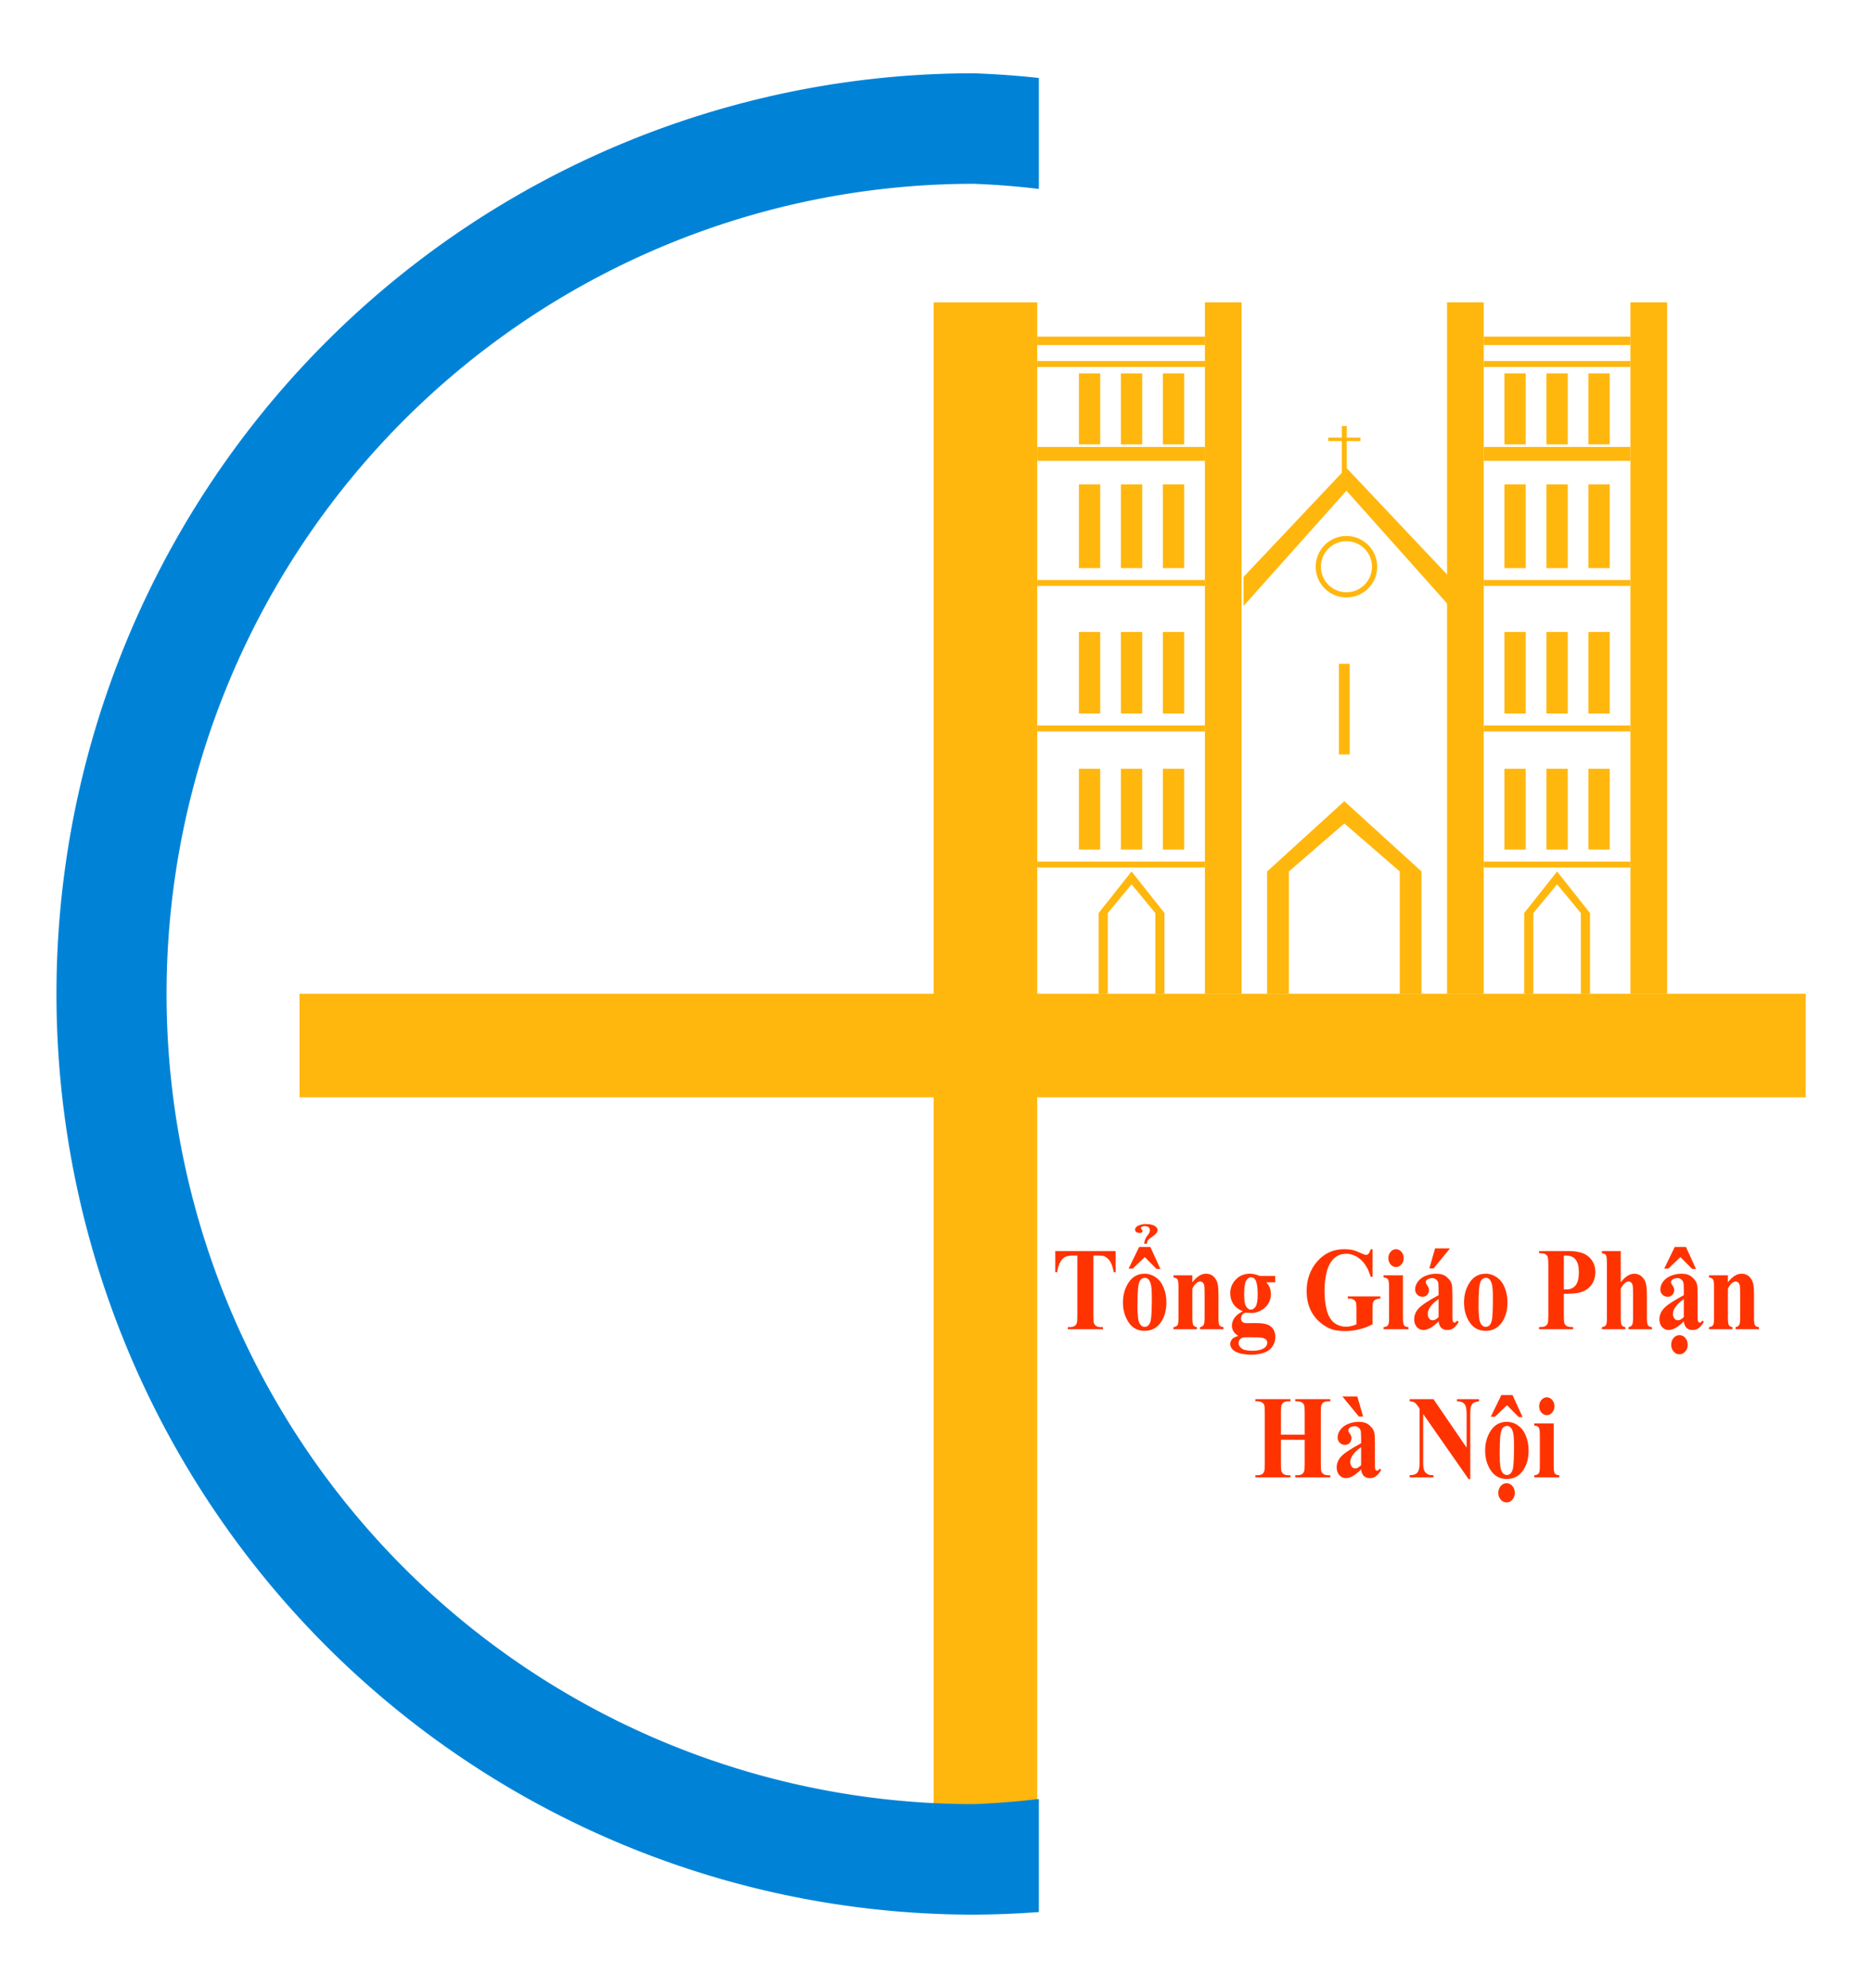 <?xml version="1.0" encoding="UTF-8" standalone="no"?>
<!-- Created with Inkscape (http://www.inkscape.org/) -->

<svg
   width="300mm"
   height="318.646mm"
   viewBox="0 0 300 318.646"
   version="1.1"
   id="svg40302"
   sodipodi:docname="logo of hanoi archidiocese.svg"
   inkscape:version="1.1.1 (3bf5ae0d25, 2021-09-20)"
   xmlns:inkscape="http://www.inkscape.org/namespaces/inkscape"
   xmlns:sodipodi="http://sodipodi.sourceforge.net/DTD/sodipodi-0.dtd"
   xmlns="http://www.w3.org/2000/svg"
   xmlns:svg="http://www.w3.org/2000/svg">
  <sodipodi:namedview
     id="namedview40304"
     pagecolor="#ffffff"
     bordercolor="#666666"
     borderopacity="1.0"
     inkscape:pageshadow="2"
     inkscape:pageopacity="0.0"
     inkscape:pagecheckerboard="0"
     inkscape:document-units="mm"
     showgrid="false"
     showguides="true"
     inkscape:guide-bbox="true"
     inkscape:zoom="0.41701245"
     inkscape:cx="527.56218"
     inkscape:cy="579.11939"
     inkscape:window-width="1600"
     inkscape:window-height="849"
     inkscape:window-x="-8"
     inkscape:window-y="-8"
     inkscape:window-maximized="1"
     inkscape:current-layer="layer1">
    <sodipodi:guide
       position="166.221,159.379"
       orientation="0.707,-0.707"
       id="guide40375" />
    <sodipodi:guide
       position="166.221,152.425"
       orientation="1,0"
       id="guide40379" />
    <sodipodi:guide
       position="293.86,159.379"
       orientation="0,-1"
       id="guide40381" />
    <sodipodi:guide
       position="419.387,142.897"
       orientation="0,-1"
       id="guide40383" />
    <sodipodi:guide
       position="166.221,142.779"
       orientation="-0.707,-0.707"
       id="guide40385" />
    <sodipodi:guide
       position="149.622,159.379"
       orientation="1,0"
       id="guide40387" />
    <sodipodi:guide
       position="48.005,142.779"
       orientation="1,0"
       id="guide40389" />
    <sodipodi:guide
       position="149.622,270.193"
       orientation="0,-1"
       id="guide40391" />
    <sodipodi:guide
       position="149.622,12.225"
       orientation="0,-1"
       id="guide40426" />
    <sodipodi:guide
       position="289.373,142.779"
       orientation="1,0"
       id="guide40430" />
    <sodipodi:guide
       position="166.221,306.981"
       orientation="0,-1"
       id="guide55457" />
    <sodipodi:guide
       position="8.973,44.078"
       orientation="1,0"
       id="guide55459" />
    <sodipodi:guide
       position="231.9,200.634"
       orientation="1,0"
       id="guide65605" />
    <sodipodi:guide
       position="237.779,245.742"
       orientation="1,0"
       id="guide65607" />
    <sodipodi:guide
       position="267.165,159.379"
       orientation="1,0"
       id="guide67990" />
    <sodipodi:guide
       position="261.286,270.193"
       orientation="1,0"
       id="guide68016" />
    <sodipodi:guide
       position="250.22,169.703"
       orientation="1,0"
       id="guide69239" />
    <sodipodi:guide
       position="244.946,172.003"
       orientation="1,0"
       id="guide69241" />
    <sodipodi:guide
       position="246.414,171.369"
       orientation="1,0"
       id="guide69243" />
    <sodipodi:guide
       position="250.22,178.983"
       orientation="0,-1"
       id="guide69245" />
    <sodipodi:guide
       position="250.22,176.92"
       orientation="0,-1"
       id="guide69247" />
    <sodipodi:guide
       position="247.802,172.321"
       orientation="0,-1"
       id="guide69249" />
    <sodipodi:guide
       position="256.174,258.809"
       orientation="0,-1"
       id="guide69389" />
    <sodipodi:guide
       position="198.972,230.04"
       orientation="1,0"
       id="guide71239" />
    <sodipodi:guide
       position="215.436,190.245"
       orientation="1,0"
       id="guide71484" />
    <sodipodi:guide
       position="215.562,190.244"
       orientation="0,-1"
       id="guide71486" />
    <sodipodi:guide
       position="215.562,186.676"
       orientation="0,-1"
       id="guide71488" />
    <sodipodi:guide
       position="203.19,174.383"
       orientation="1,0"
       id="guide71490" />
    <sodipodi:guide
       position="206.68,176.92"
       orientation="1,0"
       id="guide71492" />
    <sodipodi:guide
       position="231.9,221.684"
       orientation="0,-1"
       id="guide73155" />
    <sodipodi:guide
       position="231.9,226.338"
       orientation="0,-1"
       id="guide73157" />
    <sodipodi:guide
       position="215.562,232.563"
       orientation="0,-1"
       id="guide73159" />
    <sodipodi:guide
       position="215.562,223.366"
       orientation="0,-1"
       id="guide73161" />
    <sodipodi:guide
       position="217.862,243.778"
       orientation="0,-1"
       id="guide76101" />
    <sodipodi:guide
       position="215.436,240.13"
       orientation="0,-1"
       id="guide76103" />
    <sodipodi:guide
       position="215.436,250.369"
       orientation="0,-1"
       id="guide76265" />
  </sodipodi:namedview>
  <defs
     id="defs40299" />
  <g
     inkscape:label="Lớp 1"
     inkscape:groupmode="layer"
     id="layer1">
    <path
       style="fill:#ffb70e;stroke:none;stroke-width:0.265px;stroke-linecap:butt;stroke-linejoin:miter;stroke-opacity:1;fill-opacity:1"
       d="M 48.005,175.867 V 159.267 H 149.622 V 48.453 H 166.221 V 159.267 h 123.152 c 0,0 0,16.6 0,16.6 0,0 0,0 0,0 H 166.221 v 130.554 l -16.6,10e-6 0,-130.554 z"
       id="path40432" />
    <g
       aria-label="Tổng Giáo Phận
Hà Nội"
       transform="scale(0.927,1.079)"
       id="text49206"
       style="font-size:17.539px;line-height:1.25;font-family:'Times New Roman';-inkscape-font-specification:'Times New Roman, ';text-align:center;text-anchor:middle;fill:#ff3300;stroke-width:0.365">
      <path
         d="m 192.863,185.817 v 3.143 h -0.308 q -0.274,-1.088 -0.608,-1.559 -0.334,-0.48 -0.916,-0.762 -0.325,-0.154 -1.139,-0.154 h -0.865 v 8.958 q 0,0.891 0.094,1.113 0.103,0.223 0.385,0.394 0.291,0.163 0.788,0.163 h 0.385 v 0.317 h -6.08 v -0.317 h 0.385 q 0.505,0 0.814,-0.18 0.223,-0.12 0.351,-0.411 0.094,-0.206 0.094,-1.079 v -8.958 h -0.839 q -1.173,0 -1.704,0.497 -0.745,0.694 -0.942,1.978 h -0.325 v -3.143 z"
         style="font-weight:bold;-inkscape-font-specification:'Times New Roman,  Bold'"
         id="path78257" />
      <path
         d="m 197.865,189.182 q 1.045,0 1.944,0.54 0.899,0.54 1.362,1.533 0.471,0.993 0.471,2.175 0,1.704 -0.865,2.852 -1.045,1.387 -2.886,1.387 -1.807,0 -2.783,-1.267 -0.976,-1.267 -0.976,-2.937 0,-1.721 0.993,-2.997 1.002,-1.285 2.74,-1.285 z m 0.034,0.608 q -0.437,0 -0.754,0.334 -0.308,0.325 -0.411,1.302 -0.094,0.968 -0.094,2.698 0,0.916 0.12,1.713 0.094,0.608 0.403,0.925 0.308,0.317 0.702,0.317 0.385,0 0.642,-0.214 0.334,-0.291 0.445,-0.814 0.171,-0.814 0.171,-3.289 0,-1.456 -0.163,-1.995 -0.163,-0.548 -0.48,-0.796 -0.223,-0.18 -0.582,-0.18 z m 0.968,-4.582 1.738,3.271 h -0.659 l -2.038,-1.764 -2.098,1.713 h -0.702 l 1.824,-3.22 z m 0.445,-1.593 q -0.711,0.42 -0.856,0.582 -0.146,0.163 -0.188,0.531 h -0.462 q 0.077,-0.737 0.599,-1.259 0.377,-0.377 0.377,-0.719 0,-0.634 -0.856,-0.634 -0.3,0 -0.505,0.086 -0.206,0.086 -0.206,0.163 0,0.069 0.146,0.223 0.154,0.146 0.154,0.231 0,0.3 -0.522,0.3 -0.343,0 -0.557,-0.128 -0.206,-0.137 -0.206,-0.36 0,-0.351 0.54,-0.582 0.54,-0.24 1.37,-0.24 1.071,0 1.593,0.334 0.385,0.248 0.385,0.557 0,0.437 -0.805,0.916 z"
         style="font-weight:bold;-inkscape-font-specification:'Times New Roman,  Bold'"
         id="path78259" />
      <path
         d="m 206.129,189.422 v 1.036 q 0.617,-0.668 1.182,-0.968 0.565,-0.308 1.216,-0.308 0.779,0 1.293,0.437 0.514,0.428 0.685,1.07 0.137,0.488 0.137,1.876 v 3.117 q 0,0.925 0.163,1.156 0.171,0.223 0.702,0.283 v 0.308 h -4.051 v -0.308 q 0.454,-0.06 0.651,-0.377 0.137,-0.214 0.137,-1.062 v -3.563 q 0,-0.985 -0.077,-1.242 -0.077,-0.257 -0.265,-0.394 -0.18,-0.146 -0.403,-0.146 -0.737,0 -1.37,1.053 v 4.291 q 0,0.899 0.163,1.139 0.171,0.24 0.625,0.3 v 0.308 h -4.051 v -0.308 q 0.505,-0.051 0.719,-0.325 0.146,-0.188 0.146,-1.113 v -4.522 q 0,-0.908 -0.171,-1.13 -0.163,-0.223 -0.694,-0.291 v -0.317 z"
         style="font-weight:bold;-inkscape-font-specification:'Times New Roman,  Bold'"
         id="path78261" />
      <path
         d="m 217.75,189.516 h 2.698 v 0.942 h -1.533 q 0.42,0.42 0.582,0.762 0.206,0.462 0.206,0.968 0,0.856 -0.48,1.49 -0.471,0.625 -1.293,0.985 -0.814,0.351 -1.447,0.351 -0.051,0 -1.028,-0.043 -0.385,0 -0.651,0.257 -0.257,0.248 -0.257,0.599 0,0.308 0.231,0.505 0.24,0.197 0.771,0.197 l 1.482,-0.017 q 1.798,0 2.475,0.394 0.968,0.548 0.968,1.687 0,0.728 -0.445,1.319 -0.445,0.599 -1.173,0.882 -1.105,0.42 -2.543,0.42 -1.079,0 -1.97,-0.214 -0.891,-0.206 -1.276,-0.582 -0.385,-0.368 -0.385,-0.779 0,-0.394 0.291,-0.711 0.3,-0.308 1.105,-0.522 -1.113,-0.548 -1.113,-1.524 0,-0.591 0.454,-1.148 0.454,-0.557 1.439,-0.968 -1.148,-0.42 -1.661,-1.105 -0.514,-0.685 -0.514,-1.584 0,-1.173 0.959,-2.03 0.959,-0.865 2.466,-0.865 0.796,0 1.644,0.334 z m -1.482,0.197 q -0.497,0 -0.839,0.505 -0.343,0.497 -0.343,2.072 0,1.276 0.334,1.756 0.343,0.471 0.805,0.471 0.514,0 0.856,-0.471 0.343,-0.471 0.343,-1.833 0,-1.533 -0.385,-2.09 -0.274,-0.411 -0.771,-0.411 z m -0.505,8.898 q -0.874,0 -1.156,0.146 -0.488,0.265 -0.488,0.719 0,0.437 0.505,0.788 0.505,0.36 1.901,0.36 1.19,0 1.867,-0.317 0.685,-0.317 0.685,-0.891 0,-0.214 -0.128,-0.36 -0.231,-0.257 -0.702,-0.351 -0.462,-0.094 -2.484,-0.094 z"
         style="font-weight:bold;-inkscape-font-specification:'Times New Roman,  Bold'"
         id="path78263" />
      <path
         d="m 237.276,185.551 v 4.094 h -0.317 q -0.574,-1.679 -1.721,-2.552 -1.148,-0.874 -2.509,-0.874 -1.302,0 -2.167,0.737 -0.865,0.728 -1.225,2.038 -0.36,1.31 -0.36,2.689 0,1.67 0.394,2.929 0.394,1.259 1.267,1.85 0.882,0.591 2.09,0.591 0.42,0 0.856,-0.086 0.445,-0.094 0.908,-0.265 v -2.415 q 0,-0.685 -0.094,-0.882 -0.094,-0.206 -0.394,-0.368 -0.291,-0.163 -0.711,-0.163 h -0.3 v -0.317 h 5.644 v 0.317 q -0.642,0.043 -0.899,0.18 -0.248,0.128 -0.385,0.437 -0.077,0.163 -0.077,0.796 v 2.415 q -1.113,0.497 -2.321,0.745 -1.199,0.257 -2.492,0.257 -1.653,0 -2.749,-0.445 -1.088,-0.454 -1.927,-1.182 -0.831,-0.737 -1.302,-1.653 -0.599,-1.182 -0.599,-2.646 0,-2.621 1.841,-4.428 1.841,-1.807 4.633,-1.807 0.865,0 1.559,0.137 0.377,0.069 1.216,0.394 0.848,0.317 1.002,0.317 0.24,0 0.445,-0.171 0.206,-0.18 0.377,-0.668 z"
         style="font-weight:bold;-inkscape-font-specification:'Times New Roman,  Bold'"
         id="path78265" />
      <path
         d="m 241.335,185.543 q 0.557,0 0.942,0.394 0.385,0.385 0.385,0.933 0,0.548 -0.394,0.933 -0.385,0.385 -0.933,0.385 -0.548,0 -0.933,-0.385 -0.385,-0.385 -0.385,-0.933 0,-0.548 0.385,-0.933 0.385,-0.394 0.933,-0.394 z m 1.199,3.879 v 6.346 q 0,0.848 0.197,1.088 0.197,0.231 0.771,0.265 v 0.308 h -4.325 v -0.308 q 0.531,-0.017 0.788,-0.308 0.171,-0.197 0.171,-1.045 v -4.676 q 0,-0.848 -0.197,-1.079 -0.197,-0.24 -0.762,-0.274 v -0.317 z"
         style="font-weight:bold;-inkscape-font-specification:'Times New Roman,  Bold'"
         id="path78267" />
      <path
         d="m 248.7,196.248 q -1.464,1.293 -2.629,1.293 -0.685,0 -1.139,-0.445 -0.454,-0.454 -0.454,-1.13 0,-0.916 0.788,-1.644 0.788,-0.737 3.434,-1.953 v -0.805 q 0,-0.908 -0.103,-1.139 -0.094,-0.24 -0.368,-0.411 -0.274,-0.18 -0.617,-0.18 -0.557,0 -0.916,0.248 -0.223,0.154 -0.223,0.36 0,0.18 0.24,0.445 0.325,0.368 0.325,0.711 0,0.42 -0.317,0.719 -0.308,0.291 -0.814,0.291 -0.54,0 -0.908,-0.325 -0.36,-0.325 -0.36,-0.762 0,-0.617 0.488,-1.173 0.488,-0.565 1.362,-0.865 0.874,-0.3 1.816,-0.3 1.139,0 1.798,0.488 0.668,0.48 0.865,1.045 0.12,0.36 0.12,1.653 v 3.109 q 0,0.548 0.043,0.694 0.043,0.137 0.128,0.206 0.086,0.069 0.197,0.069 0.223,0 0.454,-0.317 l 0.257,0.206 q -0.428,0.634 -0.891,0.925 -0.454,0.283 -1.036,0.283 -0.685,0 -1.07,-0.317 -0.385,-0.325 -0.471,-0.976 z m 0,-0.625 v -2.681 q -1.036,0.608 -1.542,1.302 -0.334,0.462 -0.334,0.933 0,0.394 0.283,0.694 0.214,0.231 0.599,0.231 0.428,0 0.993,-0.48 z m 1.97,-10.2 -2.835,2.972 h -0.737 l 0.993,-2.972 z"
         style="font-weight:bold;-inkscape-font-specification:'Times New Roman,  Bold'"
         id="path78269" />
      <path
         d="m 256.828,189.182 q 1.045,0 1.944,0.54 0.899,0.54 1.362,1.533 0.471,0.993 0.471,2.175 0,1.704 -0.865,2.852 -1.045,1.387 -2.886,1.387 -1.807,0 -2.783,-1.267 -0.976,-1.267 -0.976,-2.937 0,-1.721 0.993,-2.997 1.002,-1.285 2.74,-1.285 z m 0.034,0.608 q -0.437,0 -0.754,0.334 -0.308,0.325 -0.411,1.302 -0.094,0.968 -0.094,2.698 0,0.916 0.12,1.713 0.094,0.608 0.403,0.925 0.308,0.317 0.702,0.317 0.385,0 0.642,-0.214 0.334,-0.291 0.445,-0.814 0.171,-0.814 0.171,-3.289 0,-1.456 -0.163,-1.995 -0.163,-0.548 -0.48,-0.796 -0.223,-0.18 -0.582,-0.18 z"
         style="font-weight:bold;-inkscape-font-specification:'Times New Roman,  Bold'"
         id="path78271" />
      <path
         d="m 270.35,192.171 v 3.22 q 0,0.942 0.111,1.19 0.12,0.24 0.411,0.385 0.3,0.146 1.088,0.146 v 0.317 h -5.901 v -0.317 q 0.805,0 1.088,-0.146 0.291,-0.154 0.403,-0.394 0.12,-0.24 0.12,-1.182 v -7.536 q 0,-0.942 -0.12,-1.182 -0.111,-0.248 -0.403,-0.394 -0.291,-0.146 -1.088,-0.146 v -0.317 h 5.061 q 2.501,0 3.588,0.891 1.088,0.891 1.088,2.227 0,1.13 -0.702,1.935 -0.702,0.805 -1.935,1.096 -0.831,0.206 -2.809,0.206 z m 0,-5.686 v 5.018 q 0.283,0.017 0.428,0.017 1.045,0 1.61,-0.617 0.565,-0.625 0.565,-1.927 0,-1.293 -0.565,-1.893 -0.565,-0.599 -1.687,-0.599 z"
         style="font-weight:bold;-inkscape-font-specification:'Times New Roman,  Bold'"
         id="path78273" />
      <path
         d="m 280.19,185.817 v 4.633 q 0.659,-0.694 1.208,-0.976 0.548,-0.291 1.139,-0.291 0.754,0 1.285,0.428 0.54,0.428 0.711,1.011 0.18,0.574 0.18,1.944 v 3.126 q 0,0.916 0.171,1.148 0.171,0.223 0.694,0.283 v 0.308 h -4.059 v -0.308 q 0.428,-0.06 0.642,-0.343 0.154,-0.223 0.154,-1.088 v -3.571 q 0,-0.993 -0.077,-1.242 -0.077,-0.257 -0.265,-0.394 -0.18,-0.146 -0.411,-0.146 -0.343,0 -0.668,0.24 -0.325,0.231 -0.702,0.822 v 4.291 q 0,0.856 0.128,1.07 0.163,0.291 0.668,0.36 v 0.308 h -4.059 v -0.308 q 0.505,-0.051 0.719,-0.325 0.146,-0.188 0.146,-1.105 v -8.136 q 0,-0.908 -0.171,-1.13 -0.163,-0.223 -0.694,-0.291 v -0.317 z"
         style="font-weight:bold;-inkscape-font-specification:'Times New Roman,  Bold'"
         id="path78275" />
      <path
         d="m 291.092,196.248 q -1.464,1.293 -2.629,1.293 -0.685,0 -1.139,-0.445 -0.454,-0.454 -0.454,-1.13 0,-0.916 0.788,-1.644 0.788,-0.737 3.434,-1.953 v -0.805 q 0,-0.908 -0.103,-1.139 -0.094,-0.24 -0.368,-0.411 -0.274,-0.18 -0.617,-0.18 -0.557,0 -0.916,0.248 -0.223,0.154 -0.223,0.36 0,0.18 0.24,0.445 0.325,0.368 0.325,0.711 0,0.42 -0.317,0.719 -0.308,0.291 -0.814,0.291 -0.54,0 -0.908,-0.325 -0.36,-0.325 -0.36,-0.762 0,-0.617 0.488,-1.173 0.488,-0.565 1.362,-0.865 0.874,-0.3 1.816,-0.3 1.139,0 1.798,0.488 0.668,0.48 0.865,1.045 0.12,0.36 0.12,1.653 v 3.109 q 0,0.548 0.043,0.694 0.043,0.137 0.128,0.206 0.086,0.069 0.197,0.069 0.223,0 0.454,-0.317 l 0.257,0.206 q -0.428,0.634 -0.891,0.925 -0.454,0.283 -1.036,0.283 -0.685,0 -1.07,-0.317 -0.385,-0.325 -0.471,-0.976 z m 0,-0.625 v -2.681 q -1.036,0.608 -1.542,1.302 -0.334,0.462 -0.334,0.933 0,0.394 0.283,0.694 0.214,0.231 0.599,0.231 0.428,0 0.993,-0.48 z m 0.368,-10.414 1.738,3.271 h -0.659 l -2.038,-1.764 -2.098,1.713 h -0.702 l 1.824,-3.22 z m -1.13,13.094 q 0.599,0 1.011,0.411 0.42,0.42 0.42,1.019 0,0.591 -0.42,1.002 -0.42,0.42 -1.011,0.42 -0.591,0 -1.011,-0.42 -0.411,-0.411 -0.411,-1.002 0,-0.591 0.411,-1.011 0.42,-0.42 1.011,-0.42 z"
         style="font-weight:bold;-inkscape-font-specification:'Times New Roman,  Bold'"
         id="path78277" />
      <path
         d="m 298.714,189.422 v 1.036 q 0.617,-0.668 1.182,-0.968 0.565,-0.308 1.216,-0.308 0.779,0 1.293,0.437 0.514,0.428 0.685,1.07 0.137,0.488 0.137,1.876 v 3.117 q 0,0.925 0.163,1.156 0.171,0.223 0.702,0.283 v 0.308 h -4.051 v -0.308 q 0.454,-0.06 0.651,-0.377 0.137,-0.214 0.137,-1.062 v -3.563 q 0,-0.985 -0.077,-1.242 -0.077,-0.257 -0.265,-0.394 -0.18,-0.146 -0.403,-0.146 -0.737,0 -1.37,1.053 v 4.291 q 0,0.899 0.163,1.139 0.171,0.24 0.625,0.3 v 0.308 h -4.051 v -0.308 q 0.505,-0.051 0.719,-0.325 0.146,-0.188 0.146,-1.113 v -4.522 q 0,-0.908 -0.171,-1.13 -0.163,-0.223 -0.694,-0.291 v -0.317 z"
         style="font-weight:bold;-inkscape-font-specification:'Times New Roman,  Bold'"
         id="path78279" />
      <path
         d="m 221.446,213.845 v 3.597 q 0,0.891 0.094,1.113 0.103,0.223 0.385,0.394 0.291,0.163 0.779,0.163 h 0.385 v 0.317 h -6.072 v -0.317 h 0.385 q 0.505,0 0.814,-0.18 0.223,-0.12 0.343,-0.411 0.094,-0.206 0.094,-1.079 v -7.639 q 0,-0.891 -0.094,-1.113 -0.094,-0.223 -0.385,-0.385 -0.283,-0.171 -0.771,-0.171 h -0.385 v -0.317 h 6.072 v 0.317 h -0.385 q -0.505,0 -0.814,0.18 -0.223,0.12 -0.351,0.411 -0.094,0.206 -0.094,1.079 v 3.289 h 4.102 v -3.289 q 0,-0.891 -0.094,-1.113 -0.094,-0.223 -0.385,-0.385 -0.291,-0.171 -0.779,-0.171 H 223.912 v -0.317 h 6.063 v 0.317 h -0.377 q -0.514,0 -0.814,0.18 -0.223,0.12 -0.351,0.411 -0.094,0.206 -0.094,1.079 v 7.639 q 0,0.891 0.094,1.113 0.094,0.223 0.385,0.394 0.291,0.163 0.779,0.163 h 0.377 v 0.317 H 223.912 v -0.317 h 0.377 q 0.514,0 0.814,-0.18 0.223,-0.12 0.351,-0.411 0.094,-0.206 0.094,-1.079 v -3.597 z"
         style="font-weight:bold;-inkscape-font-specification:'Times New Roman,  Bold'"
         id="path78281" />
      <path
         d="m 235.302,218.246 q -1.464,1.293 -2.629,1.293 -0.685,0 -1.139,-0.445 -0.454,-0.454 -0.454,-1.13 0,-0.916 0.788,-1.644 0.788,-0.737 3.434,-1.953 V 213.562 q 0,-0.908 -0.103,-1.139 -0.094,-0.24 -0.368,-0.411 -0.274,-0.18 -0.617,-0.18 -0.557,0 -0.916,0.248 -0.223,0.154 -0.223,0.36 0,0.18 0.24,0.445 0.325,0.368 0.325,0.711 0,0.42 -0.317,0.719 -0.308,0.291 -0.814,0.291 -0.54,0 -0.908,-0.325 -0.36,-0.325 -0.36,-0.762 0,-0.617 0.488,-1.173 0.488,-0.565 1.362,-0.865 0.874,-0.3 1.816,-0.3 1.139,0 1.798,0.488 0.668,0.48 0.865,1.045 0.12,0.36 0.12,1.653 v 3.109 q 0,0.548 0.043,0.694 0.043,0.137 0.128,0.206 0.086,0.069 0.197,0.069 0.223,0 0.454,-0.317 l 0.257,0.206 q -0.428,0.634 -0.891,0.925 -0.454,0.283 -1.036,0.283 -0.685,0 -1.071,-0.317 -0.385,-0.325 -0.471,-0.976 z m 0,-0.625 v -2.681 q -1.036,0.608 -1.542,1.302 -0.334,0.462 -0.334,0.933 0,0.394 0.283,0.694 0.214,0.231 0.599,0.231 0.428,0 0.993,-0.48 z m -3.229,-10.2 h 2.578 l 0.993,2.972 h -0.728 z"
         style="font-weight:bold;-inkscape-font-specification:'Times New Roman,  Bold'"
         id="path78283" />
      <path
         d="m 247.814,207.816 5.729,7.202 v -4.993 q 0,-1.045 -0.3,-1.413 -0.411,-0.497 -1.379,-0.48 v -0.317 h 3.837 v 0.317 q -0.737,0.094 -0.993,0.248 -0.248,0.146 -0.394,0.488 -0.137,0.334 -0.137,1.156 v 9.669 h -0.291 l -7.853,-9.669 v 7.382 q 0,1.002 0.454,1.353 0.462,0.351 1.053,0.351 h 0.274 v 0.317 h -4.119 v -0.317 q 0.959,-0.009 1.336,-0.394 0.377,-0.385 0.377,-1.31 v -8.196 l -0.248,-0.308 q -0.368,-0.462 -0.651,-0.608 -0.283,-0.146 -0.814,-0.163 v -0.317 z"
         style="font-weight:bold;-inkscape-font-specification:'Times New Roman,  Bold'"
         id="path78285" />
      <path
         d="m 260.48,211.181 q 1.045,0 1.944,0.54 0.899,0.54 1.362,1.533 0.471,0.993 0.471,2.175 0,1.704 -0.865,2.852 -1.045,1.387 -2.886,1.387 -1.807,0 -2.783,-1.267 -0.976,-1.267 -0.976,-2.937 0,-1.721 0.993,-2.997 1.002,-1.285 2.74,-1.285 z m 0.034,0.608 q -0.437,0 -0.754,0.334 -0.308,0.325 -0.411,1.302 -0.094,0.968 -0.094,2.698 0,0.916 0.12,1.713 0.094,0.608 0.403,0.925 0.308,0.317 0.702,0.317 0.385,0 0.642,-0.214 0.334,-0.291 0.445,-0.814 0.171,-0.814 0.171,-3.289 0,-1.456 -0.163,-1.995 -0.163,-0.548 -0.48,-0.796 -0.223,-0.18 -0.582,-0.18 z m 0.968,-4.582 1.738,3.271 h -0.659 l -2.038,-1.764 -2.098,1.713 h -0.702 l 1.824,-3.22 z m -1.036,13.094 q 0.599,0 1.011,0.411 0.42,0.42 0.42,1.019 0,0.591 -0.42,1.002 -0.42,0.42 -1.011,0.42 -0.591,0 -1.011,-0.42 -0.411,-0.411 -0.411,-1.002 0,-0.591 0.411,-1.011 0.42,-0.42 1.011,-0.42 z"
         style="font-weight:bold;-inkscape-font-specification:'Times New Roman,  Bold'"
         id="path78287" />
      <path
         d="m 267.4,207.542 q 0.557,0 0.942,0.394 0.385,0.385 0.385,0.933 0,0.548 -0.394,0.933 -0.385,0.385 -0.933,0.385 -0.548,0 -0.933,-0.385 -0.385,-0.385 -0.385,-0.933 0,-0.548 0.385,-0.933 0.385,-0.394 0.933,-0.394 z m 1.199,3.879 v 6.346 q 0,0.848 0.197,1.088 0.197,0.231 0.771,0.265 v 0.308 h -4.325 v -0.308 q 0.531,-0.017 0.788,-0.308 0.171,-0.197 0.171,-1.045 v -4.676 q 0,-0.848 -0.197,-1.079 -0.197,-0.24 -0.762,-0.274 V 211.421 Z"
         style="font-weight:bold;-inkscape-font-specification:'Times New Roman,  Bold'"
         id="path78289" />
    </g>
    <path
       id="path59402"
       style="fill:#0083d7;fill-opacity:1;stroke:none;stroke-width:5.163;stroke-miterlimit:4;stroke-dasharray:none;stroke-opacity:1"
       d="M 588.861 44.32 A 554.716 556.788 0 0 0 34.146 601.107 A 554.716 556.788 0 0 0 588.861 1157.897 A 554.716 556.788 0 0 0 628.238 1156.326 L 628.238 1087.951 A 488.13 489.954 0 0 1 588.861 1091.061 A 488.13 489.954 0 0 1 100.73 601.107 A 488.13 489.954 0 0 1 588.861 111.154 A 488.13 489.954 0 0 1 628.238 114.264 L 628.238 47.148 A 554.716 556.788 0 0 0 588.861 44.32 z "
       transform="scale(0.265)" />
    <rect
       style="fill:#ffb70e;fill-opacity:1;stroke:none;stroke-width:1;stroke-miterlimit:4;stroke-dasharray:none;stroke-opacity:1"
       id="rect65633"
       width="5.879"
       height="110.814"
       x="231.9"
       y="48.453" />
    <rect
       style="fill:#ffb70e;fill-opacity:1;stroke:none;stroke-width:1;stroke-miterlimit:4;stroke-dasharray:none;stroke-opacity:1"
       id="rect65633-3"
       width="5.879"
       height="110.814"
       x="261.286"
       y="48.453" />
    <rect
       style="fill:#ffb70e;fill-opacity:1;stroke:none;stroke-width:1.001;stroke-miterlimit:4;stroke-dasharray:none;stroke-opacity:1"
       id="rect68014"
       width="23.507"
       height="1.346"
       x="237.779"
       y="53.949" />
    <rect
       style="fill:#ffb70e;fill-opacity:1;stroke:none;stroke-width:0.841;stroke-miterlimit:4;stroke-dasharray:none;stroke-opacity:1"
       id="rect68014-6"
       width="23.507"
       height="0.95"
       x="237.779"
       y="57.857" />
    <rect
       style="fill:#ffb70e;fill-opacity:1;stroke:none;stroke-width:0.841;stroke-miterlimit:4;stroke-dasharray:none;stroke-opacity:1"
       id="rect68014-6-7"
       width="23.507"
       height="0.95"
       x="237.779"
       y="92.951" />
    <rect
       style="fill:#ffb70e;fill-opacity:1;stroke:none;stroke-width:0.841;stroke-miterlimit:4;stroke-dasharray:none;stroke-opacity:1"
       id="rect68014-6-9"
       width="23.507"
       height="0.95"
       x="237.779"
       y="116.268" />
    <rect
       style="fill:#ffb70e;fill-opacity:1;stroke:none;stroke-width:0.841;stroke-miterlimit:4;stroke-dasharray:none;stroke-opacity:1"
       id="rect68014-6-5"
       width="23.507"
       height="0.95"
       x="237.779"
       y="138.078" />
    <rect
       style="fill:#ffb70e;fill-opacity:1;stroke:none;stroke-width:1.287;stroke-miterlimit:4;stroke-dasharray:none;stroke-opacity:1"
       id="rect68014-6-6"
       width="23.507"
       height="2.225"
       x="237.779"
       y="71.63" />
    <path
       id="path69284"
       style="fill:#ffb70e;stroke:none;stroke-width:0.265px;stroke-linecap:butt;stroke-linejoin:miter;stroke-opacity:1;fill-opacity:1"
       d="m 249.533,139.663 -5.274,6.662 v 12.942 h 1.467 v -12.942 l 3.807,-4.6 3.807,4.6 v 12.942 h 1.467 v -12.942 z" />
    <g
       id="g69562">
      <rect
         style="fill:#ffb70e;fill-opacity:1;stroke:none;stroke-width:1.192;stroke-miterlimit:4;stroke-dasharray:none;stroke-opacity:1"
         id="rect69413"
         width="3.412"
         height="11.384"
         x="247.827"
         y="59.837" />
      <rect
         style="fill:#ffb70e;fill-opacity:1;stroke:none;stroke-width:1.192;stroke-miterlimit:4;stroke-dasharray:none;stroke-opacity:1"
         id="rect69413-7"
         width="3.412"
         height="11.384"
         x="254.556"
         y="59.837" />
      <rect
         style="fill:#ffb70e;fill-opacity:1;stroke:none;stroke-width:1.192;stroke-miterlimit:4;stroke-dasharray:none;stroke-opacity:1"
         id="rect69413-1"
         width="3.412"
         height="11.384"
         x="241.097"
         y="59.837" />
    </g>
    <g
       id="g69562-2"
       transform="matrix(1,0,0,1.177,0,7.213)">
      <rect
         style="fill:#ffb70e;fill-opacity:1;stroke:none;stroke-width:1.192;stroke-miterlimit:4;stroke-dasharray:none;stroke-opacity:1"
         id="rect69413-0"
         width="3.412"
         height="11.384"
         x="247.827"
         y="59.837" />
      <rect
         style="fill:#ffb70e;fill-opacity:1;stroke:none;stroke-width:1.192;stroke-miterlimit:4;stroke-dasharray:none;stroke-opacity:1"
         id="rect69413-7-3"
         width="3.412"
         height="11.384"
         x="254.556"
         y="59.837" />
      <rect
         style="fill:#ffb70e;fill-opacity:1;stroke:none;stroke-width:1.192;stroke-miterlimit:4;stroke-dasharray:none;stroke-opacity:1"
         id="rect69413-1-4"
         width="3.412"
         height="11.384"
         x="241.097"
         y="59.837" />
    </g>
    <g
       id="g69562-1"
       transform="matrix(1,0,0,1.148,0,32.591)">
      <rect
         style="fill:#ffb70e;fill-opacity:1;stroke:none;stroke-width:1.192;stroke-miterlimit:4;stroke-dasharray:none;stroke-opacity:1"
         id="rect69413-3"
         width="3.412"
         height="11.384"
         x="247.827"
         y="59.837" />
      <rect
         style="fill:#ffb70e;fill-opacity:1;stroke:none;stroke-width:1.192;stroke-miterlimit:4;stroke-dasharray:none;stroke-opacity:1"
         id="rect69413-7-6"
         width="3.412"
         height="11.384"
         x="254.556"
         y="59.837" />
      <rect
         style="fill:#ffb70e;fill-opacity:1;stroke:none;stroke-width:1.192;stroke-miterlimit:4;stroke-dasharray:none;stroke-opacity:1"
         id="rect69413-1-6"
         width="3.412"
         height="11.384"
         x="241.097"
         y="59.837" />
    </g>
    <g
       id="g69562-4"
       transform="matrix(1,0,0,1.138,0,55.108)">
      <rect
         style="fill:#ffb70e;fill-opacity:1;stroke:none;stroke-width:1.192;stroke-miterlimit:4;stroke-dasharray:none;stroke-opacity:1"
         id="rect69413-76"
         width="3.412"
         height="11.384"
         x="247.827"
         y="59.837" />
      <rect
         style="fill:#ffb70e;fill-opacity:1;stroke:none;stroke-width:1.192;stroke-miterlimit:4;stroke-dasharray:none;stroke-opacity:1"
         id="rect69413-7-35"
         width="3.412"
         height="11.384"
         x="254.556"
         y="59.837" />
      <rect
         style="fill:#ffb70e;fill-opacity:1;stroke:none;stroke-width:1.192;stroke-miterlimit:4;stroke-dasharray:none;stroke-opacity:1"
         id="rect69413-1-9"
         width="3.412"
         height="11.384"
         x="241.097"
         y="59.837" />
    </g>
    <rect
       style="fill:#ffb70e;fill-opacity:1;stroke:none;stroke-width:1;stroke-miterlimit:4;stroke-dasharray:none;stroke-opacity:1"
       id="rect65633-3-7"
       width="5.879"
       height="110.814"
       x="193.093"
       y="48.453" />
    <rect
       style="fill:#ffb70e;fill-opacity:1;stroke:none;stroke-width:1.071;stroke-miterlimit:4;stroke-dasharray:none;stroke-opacity:1"
       id="rect68014-7"
       width="26.871"
       height="1.346"
       x="166.221"
       y="53.949" />
    <rect
       style="fill:#ffb70e;fill-opacity:1;stroke:none;stroke-width:0.9;stroke-miterlimit:4;stroke-dasharray:none;stroke-opacity:1"
       id="rect68014-6-0"
       width="26.871"
       height="0.95"
       x="166.221"
       y="57.857" />
    <rect
       style="fill:#ffb70e;fill-opacity:1;stroke:none;stroke-width:0.9;stroke-miterlimit:4;stroke-dasharray:none;stroke-opacity:1"
       id="rect68014-6-7-1"
       width="26.871"
       height="0.95"
       x="166.221"
       y="92.951" />
    <rect
       style="fill:#ffb70e;fill-opacity:1;stroke:none;stroke-width:0.9;stroke-miterlimit:4;stroke-dasharray:none;stroke-opacity:1"
       id="rect68014-6-9-9"
       width="26.871"
       height="0.95"
       x="166.221"
       y="116.268" />
    <rect
       style="fill:#ffb70e;fill-opacity:1;stroke:none;stroke-width:0.9;stroke-miterlimit:4;stroke-dasharray:none;stroke-opacity:1"
       id="rect68014-6-5-0"
       width="26.871"
       height="0.95"
       x="166.221"
       y="138.078" />
    <rect
       style="fill:#ffb70e;fill-opacity:1;stroke:none;stroke-width:1.376;stroke-miterlimit:4;stroke-dasharray:none;stroke-opacity:1"
       id="rect68014-6-6-7"
       width="26.871"
       height="2.225"
       x="166.221"
       y="71.63" />
    <path
       id="path69284-6"
       style="fill:#ffb70e;fill-opacity:1;stroke:none;stroke-width:0.265px;stroke-linecap:butt;stroke-linejoin:miter;stroke-opacity:1"
       d="m 181.339,139.663 -5.274,6.662 v 12.942 h 1.467 v -12.942 l 3.807,-4.6 3.807,4.6 v 12.942 h 1.467 v -12.942 z" />
    <g
       id="g69562-40"
       transform="translate(-68.193)">
      <rect
         style="fill:#ffb70e;fill-opacity:1;stroke:none;stroke-width:1.192;stroke-miterlimit:4;stroke-dasharray:none;stroke-opacity:1"
         id="rect69413-6"
         width="3.412"
         height="11.384"
         x="247.827"
         y="59.837" />
      <rect
         style="fill:#ffb70e;fill-opacity:1;stroke:none;stroke-width:1.192;stroke-miterlimit:4;stroke-dasharray:none;stroke-opacity:1"
         id="rect69413-7-32"
         width="3.412"
         height="11.384"
         x="254.556"
         y="59.837" />
      <rect
         style="fill:#ffb70e;fill-opacity:1;stroke:none;stroke-width:1.192;stroke-miterlimit:4;stroke-dasharray:none;stroke-opacity:1"
         id="rect69413-1-3"
         width="3.412"
         height="11.384"
         x="241.097"
         y="59.837" />
    </g>
    <g
       id="g69562-2-2"
       transform="matrix(1,0,0,1.177,-68.193,7.213)">
      <rect
         style="fill:#ffb70e;fill-opacity:1;stroke:none;stroke-width:1.192;stroke-miterlimit:4;stroke-dasharray:none;stroke-opacity:1"
         id="rect69413-0-5"
         width="3.412"
         height="11.384"
         x="247.827"
         y="59.837" />
      <rect
         style="fill:#ffb70e;fill-opacity:1;stroke:none;stroke-width:1.192;stroke-miterlimit:4;stroke-dasharray:none;stroke-opacity:1"
         id="rect69413-7-3-7"
         width="3.412"
         height="11.384"
         x="254.556"
         y="59.837" />
      <rect
         style="fill:#ffb70e;fill-opacity:1;stroke:none;stroke-width:1.192;stroke-miterlimit:4;stroke-dasharray:none;stroke-opacity:1"
         id="rect69413-1-4-8"
         width="3.412"
         height="11.384"
         x="241.097"
         y="59.837" />
    </g>
    <g
       id="g69562-1-4"
       transform="matrix(1,0,0,1.148,-68.193,32.591)">
      <rect
         style="fill:#ffb70e;fill-opacity:1;stroke:none;stroke-width:1.192;stroke-miterlimit:4;stroke-dasharray:none;stroke-opacity:1"
         id="rect69413-3-9"
         width="3.412"
         height="11.384"
         x="247.827"
         y="59.837" />
      <rect
         style="fill:#ffb70e;fill-opacity:1;stroke:none;stroke-width:1.192;stroke-miterlimit:4;stroke-dasharray:none;stroke-opacity:1"
         id="rect69413-7-6-2"
         width="3.412"
         height="11.384"
         x="254.556"
         y="59.837" />
      <rect
         style="fill:#ffb70e;fill-opacity:1;stroke:none;stroke-width:1.192;stroke-miterlimit:4;stroke-dasharray:none;stroke-opacity:1"
         id="rect69413-1-6-0"
         width="3.412"
         height="11.384"
         x="241.097"
         y="59.837" />
    </g>
    <g
       id="g69562-4-7"
       transform="matrix(1,0,0,1.138,-68.193,55.108)">
      <rect
         style="fill:#ffb70e;fill-opacity:1;stroke:none;stroke-width:1.192;stroke-miterlimit:4;stroke-dasharray:none;stroke-opacity:1"
         id="rect69413-76-9"
         width="3.412"
         height="11.384"
         x="247.827"
         y="59.837" />
      <rect
         style="fill:#ffb70e;fill-opacity:1;stroke:none;stroke-width:1.192;stroke-miterlimit:4;stroke-dasharray:none;stroke-opacity:1"
         id="rect69413-7-35-8"
         width="3.412"
         height="11.384"
         x="254.556"
         y="59.837" />
      <rect
         style="fill:#ffb70e;fill-opacity:1;stroke:none;stroke-width:1.192;stroke-miterlimit:4;stroke-dasharray:none;stroke-opacity:1"
         id="rect69413-1-9-6"
         width="3.412"
         height="11.384"
         x="241.097"
         y="59.837" />
    </g>
    <path
       id="path71529"
       style="fill:#ffb70e;fill-opacity:1;stroke:none;stroke-width:0.265px;stroke-linecap:butt;stroke-linejoin:miter;stroke-opacity:1"
       d="m 215.436,128.401 -12.372,11.262 v 19.604 h 3.49 v -19.604 l 8.883,-7.693 8.883,7.693 v 19.604 h 3.489 v -19.604 z" />
    <rect
       style="fill:#ffb70e;fill-opacity:1;stroke:none;stroke-width:1;stroke-miterlimit:4;stroke-dasharray:none;stroke-opacity:1"
       id="rect73185"
       width="1.729"
       height="14.525"
       x="214.571"
       y="106.384" />
    <path
       id="path73518-5"
       style="fill:#ffb70e;fill-opacity:1;stroke:none;stroke-width:4.04;stroke-miterlimit:4;stroke-dasharray:none;stroke-opacity:1"
       d="M 814.246 324.154 A 18.581 18.579 0 0 0 795.666 342.732 A 18.581 18.579 0 0 0 814.246 361.312 A 18.581 18.579 0 0 0 832.828 342.732 A 18.581 18.579 0 0 0 814.246 324.154 z M 814.246 327.301 A 15.433 15.432 0 0 1 829.68 342.732 A 15.433 15.432 0 0 1 814.246 358.166 A 15.433 15.432 0 0 1 798.812 342.732 A 15.433 15.432 0 0 1 814.246 327.301 z "
       transform="scale(0.265)" />
    <path
       id="path76138"
       style="fill:#ffb70e;stroke:none;stroke-width:1px;stroke-linecap:butt;stroke-linejoin:miter;stroke-opacity:1;fill-opacity:1"
       d="M 814.248 282.965 L 752.021 348.879 L 752.021 366.473 L 814.248 296.754 L 876.473 366.473 L 876.473 348.879 L 814.248 282.965 z "
       transform="scale(0.265)" />
    <path
       id="rect76267"
       style="fill:#ffb70e;fill-opacity:1;stroke:none;stroke-width:1;stroke-miterlimit:4;stroke-dasharray:none;stroke-opacity:1"
       d="m 215.041,68.277 v 1.851 h -2.185 v 0.561 h 2.185 v 7.827 h 0.79 v -7.827 h 2.184 v -0.561 h -2.184 v -1.851 z" />
  </g>
</svg>
